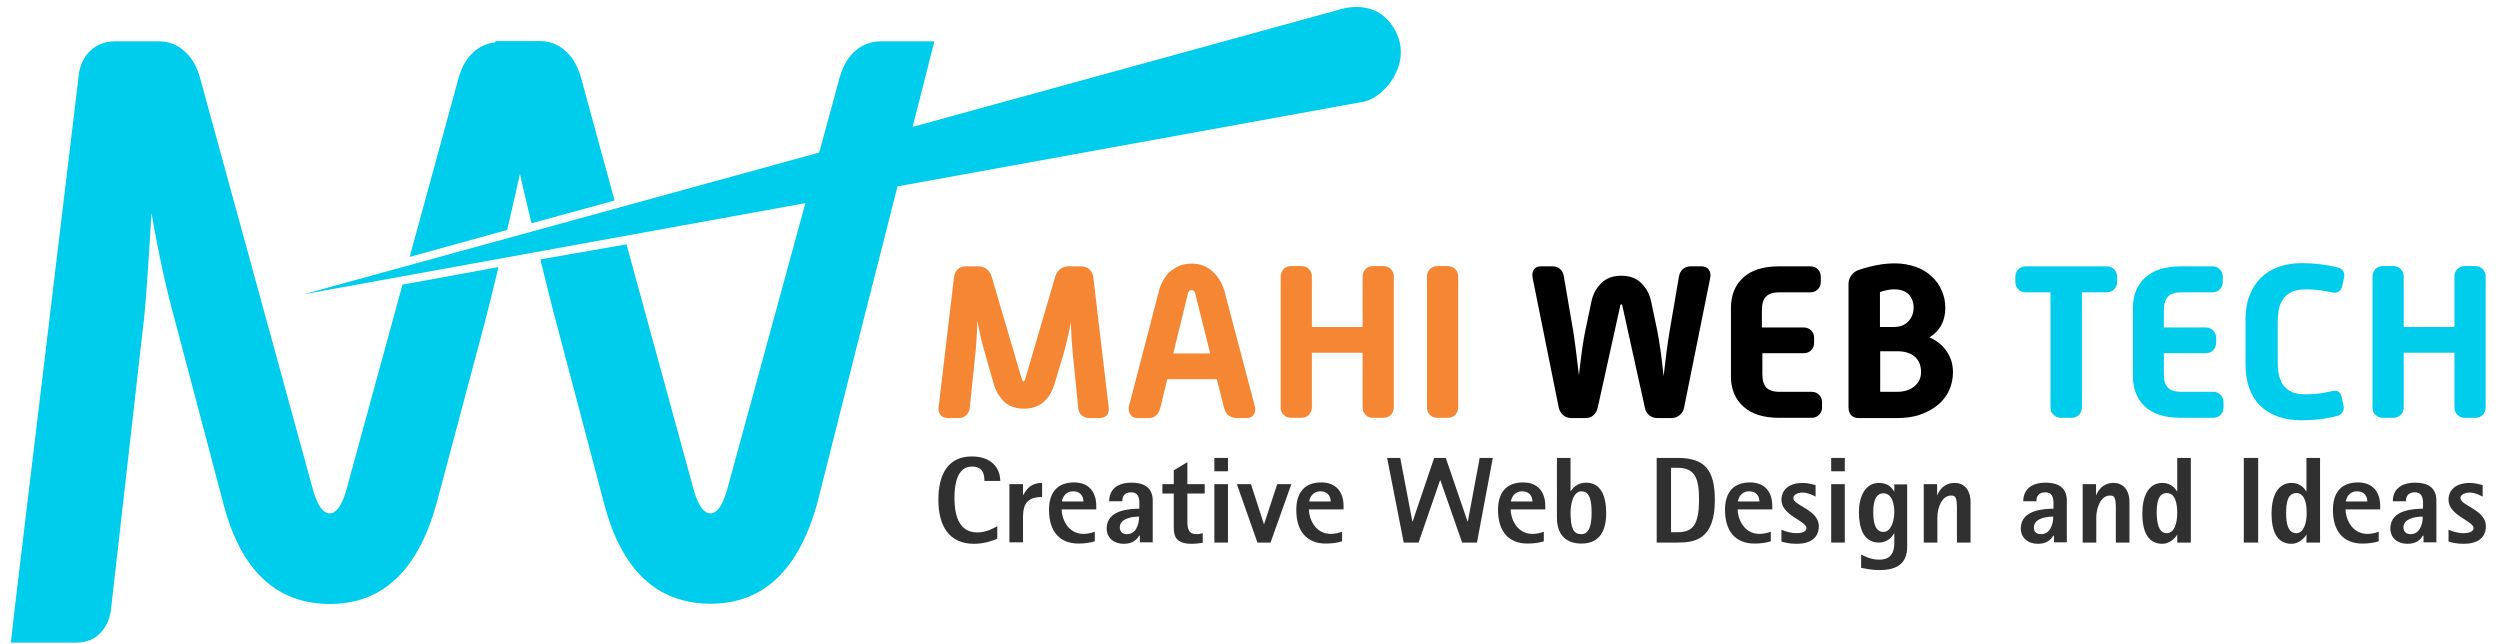 <?xml version="1.0" encoding="utf-8"?>
<!-- Generator: Adobe Illustrator 21.0.0, SVG Export Plug-In . SVG Version: 6.00 Build 0)  -->
<svg version="1.1" id="Layer_1" xmlns="http://www.w3.org/2000/svg" xmlns:xlink="http://www.w3.org/1999/xlink" x="0px" y="0px"
	 viewBox="0 0 1010 260" style="enable-background:new 0 0 1010 260;" xml:space="preserve">
<style type="text/css">
	.st0{fill:#F58634;}
	.st1{fill:#00CDEC;}
	.st2{fill:#303030;}
</style>
<g>
	<path class="st0" d="M379.2,164.5l6.2-52.4c0.2-1.4,0.7-2.5,1.5-3.3c0.8-0.8,1.9-1.2,3.2-1.2h5.3c1.2,0,2.3,0.4,3.2,1.1
		c0.9,0.7,1.6,1.7,2,3l12.2,41.4c0.2,0.6,0.4,1,0.7,1c0.3,0,0.5-0.3,0.7-1l12.1-41.3c0.4-1.3,1.1-2.4,2-3.1c0.9-0.7,2-1.1,3.3-1.1
		h5.3c1.2,0,2.3,0.4,3.2,1.2c0.9,0.8,1.4,1.9,1.6,3.2l6.2,52.5c0.2,1.3-0.1,2.4-0.7,3.2c-0.7,0.8-1.7,1.2-2.9,1.2h-4.2
		c-1.2,0-2.3-0.4-3.1-1.1c-0.9-0.8-1.3-1.8-1.4-3.1l-2.3-22.9c-0.2-2.1-0.5-6-0.7-11.6c-0.9,5-1.8,8.8-2.6,11.6l-3.8,12.7
		c-2,7.1-6.2,10.6-12.5,10.6c-3.4,0-6.1-1-8.1-2.9c-2-2-3.5-4.5-4.3-7.7l-3.8-13.3c-0.8-2.7-1.7-6.5-2.6-11.5
		c-0.2,5.6-0.5,9.5-0.7,11.8l-2.4,23.1c-0.1,1.3-0.6,2.3-1.4,3.1c-0.8,0.8-1.8,1.2-3.1,1.2h-4.3c-1.3,0-2.3-0.4-2.9-1.2
		C379.3,166.9,379,165.8,379.2,164.5z"/>
	<path class="st0" d="M456.1,164.1l12.2-46.9c0.4-1.4,1-2.9,2-4.6c1-1.7,2.3-3,3.9-4c1.6-1,3-1.6,4.2-1.8c1.2-0.2,2.2-0.3,3.1-0.3
		c3.3,0,6.1,1.1,8.4,3.2c2.3,2.1,3.8,4.7,4.7,7.6l12.4,47c0.3,1.2,0.1,2.3-0.5,3.2c-0.6,0.9-1.6,1.4-2.9,1.4h-4.2
		c-0.9,0-1.8-0.3-2.8-0.9c-1-0.6-1.7-1.7-2.1-3.3l-2.9-11.5h-20l-2.8,11.4c-0.7,2.9-2.3,4.3-4.7,4.3h-4.5c-1.3,0-2.2-0.5-2.9-1.4
		S455.8,165.3,456.1,164.1z M474,142.8h14.9l-6-24.1c-0.1-0.4-0.2-0.8-0.5-1.1c-0.3-0.3-0.6-0.4-1-0.4c-0.8,0-1.3,0.5-1.5,1.5
		L474,142.8z"/>
	<path class="st0" d="M517.4,164.6v-52.9c0-1.2,0.4-2.2,1.2-3c0.8-0.8,1.8-1.2,3-1.2h4.2c1.2,0,2.2,0.4,3,1.2c0.8,0.8,1.2,1.8,1.2,3
		v20.4h20.5v-20.4c0-1.2,0.4-2.2,1.2-3c0.8-0.8,1.8-1.2,3-1.2h4.2c1.2,0,2.2,0.4,3,1.2c0.8,0.8,1.2,1.8,1.2,3v52.9
		c0,1.2-0.4,2.2-1.2,3c-0.8,0.8-1.8,1.2-3,1.2h-4.2c-1.2,0-2.2-0.4-3-1.2c-0.8-0.8-1.2-1.8-1.2-3v-22.1h-20.5v22.1
		c0,1.2-0.4,2.2-1.2,3c-0.8,0.8-1.8,1.2-3,1.2h-4.2c-1.2,0-2.2-0.4-3-1.2C517.8,166.9,517.4,165.9,517.4,164.6z"/>
	<path class="st0" d="M576.5,164.6v-52.9c0-1.2,0.4-2.2,1.2-3c0.8-0.8,1.8-1.2,3-1.2h4.2c1.2,0,2.2,0.4,3,1.2c0.8,0.8,1.2,1.8,1.2,3
		v52.9c0,1.2-0.4,2.2-1.2,3c-0.8,0.8-1.8,1.2-3,1.2h-4.2c-1.2,0-2.2-0.4-3-1.2C576.9,166.9,576.5,165.9,576.5,164.6z"/>
	<path d="M629.7,164.5l-10.5-52.1c-0.3-1.5-0.1-2.6,0.5-3.5c0.6-0.9,1.6-1.3,2.9-1.3h4.7c1.2,0,2.2,0.4,3,1.1c0.8,0.7,1.3,1.7,1.5,3
		l3.8,22.2c0.6,3.6,1.3,9.5,2.3,17.7c0.9-8.4,1.8-14.3,2.5-17.7l2.5-11.9c0.6-3.1,2-5.6,4-7.6c2-2,4.7-3,8.1-3c3.4,0,6.1,1,8.1,3
		c2,2,3.4,4.5,4,7.6l2.5,11.9c0.8,4.2,1.7,10.2,2.5,18.1c0.8-7.3,1.6-13.3,2.4-18.1l3.8-22.2c0.2-1.3,0.8-2.3,1.6-3
		c0.8-0.7,1.9-1.1,3.1-1.1h4.4c1.3,0,2.3,0.4,2.9,1.3c0.7,0.9,0.9,2.1,0.6,3.5l-10.5,52.1c-0.2,1.3-0.8,2.3-1.8,3.2
		c-1,0.8-2.1,1.2-3.3,1.2h-5.7c-1.3,0-2.4-0.4-3.3-1.1c-0.9-0.8-1.6-1.8-1.8-3.2l-9.1-41.2c-0.1-0.2-0.2-0.4-0.4-0.5
		c-0.2,0.1-0.4,0.3-0.4,0.5l-9.1,41.2c-0.3,1.3-0.9,2.4-1.8,3.2c-0.9,0.8-2,1.1-3.3,1.1h-5.6c-1.2,0-2.3-0.4-3.3-1.2
		C630.5,166.8,629.9,165.7,629.7,164.5z"/>
	<path d="M699.3,152.1v-27.7c0-5.2,1.7-9.3,5-12.3c3.3-3,8.1-4.5,14.4-4.5h12.7c1.2,0,2.2,0.4,3,1.2c0.8,0.8,1.2,1.8,1.2,3v2.1
		c0,1.2-0.4,2.2-1.2,3c-0.8,0.8-1.8,1.2-3,1.2h-12.6c-2.5,0-4.3,0.6-5.4,1.8c-1.1,1.2-1.6,3-1.6,5.5v6.9h16.9c1.2,0,2.2,0.4,3,1.2
		c0.8,0.8,1.2,1.8,1.2,3v2c0,1.2-0.4,2.2-1.2,3c-0.8,0.8-1.8,1.2-3,1.2H712v8.4c0,2.5,0.5,4.3,1.6,5.5c1.1,1.1,2.8,1.7,5.4,1.7h12.9
		c1.2,0,2.2,0.4,3,1.2c0.8,0.8,1.2,1.8,1.2,3v2.1c0,1.2-0.4,2.2-1.2,3c-0.8,0.8-1.8,1.2-3,1.2h-13.1c-6.3,0-11.1-1.5-14.4-4.5
		C701,161.3,699.3,157.2,699.3,152.1z"/>
	<path d="M746.8,164.6v-49.9c0-1.3,0.4-2.5,1.2-3.5c0.8-1.1,1.8-1.8,3.1-2.2c5.4-1.8,10.2-2.6,14.3-2.6c3.1,0,5.9,0.5,8.5,1.4
		c2.6,0.9,4.8,2.2,6.5,3.9c1.8,1.6,3.2,3.6,4.1,5.8c1,2.2,1.4,4.5,1.4,6.9c0,5.3-2.1,9.2-6.4,11.9c3,1.3,5.3,3.2,7,5.7
		c1.7,2.5,2.5,5.3,2.5,8.4c0,2.5-0.5,4.9-1.5,7.2c-1,2.3-2.5,4.2-4.5,5.9c-2,1.7-4.4,3-7.2,4c-2.8,1-6,1.4-9.4,1.4h-15.6
		c-1.2,0-2.2-0.4-3-1.2C747.2,166.9,746.8,165.9,746.8,164.6z M759.5,132.1h5.7c2.5,0,4.4-0.8,5.8-2.3c1.4-1.5,2.1-3.4,2.1-5.5
		c0-2.2-0.7-4-2-5.4c-1.3-1.3-3.3-2-5.8-2c-1.9,0-3.9,0.4-5.8,1.1V132.1z M759.5,158.3h6.8c2.9,0,5.3-0.7,7.1-2.2
		c1.8-1.5,2.7-3.4,2.7-5.8c0-2.6-0.8-4.6-2.4-6.1c-1.6-1.5-4.1-2.3-7.3-2.3h-6.8V158.3z"/>
	<path class="st1" d="M828.4,164.6v-46.5h-10c-1.2,0-2.2-0.4-3-1.2c-0.8-0.8-1.2-1.8-1.2-3v-2.1c0-1.2,0.4-2.2,1.2-3
		c0.8-0.8,1.8-1.2,3-1.2h32.7c1.2,0,2.2,0.4,3,1.2c0.8,0.8,1.2,1.8,1.2,3v2.1c0,1.2-0.4,2.2-1.2,3c-0.8,0.8-1.8,1.2-3,1.2h-10v46.5
		c0,1.2-0.4,2.2-1.2,3c-0.8,0.8-1.8,1.2-3,1.2h-4.2c-1.2,0-2.2-0.4-3-1.2C828.8,166.9,828.4,165.9,828.4,164.6z"/>
	<path class="st1" d="M861.7,152.1v-27.7c0-5.2,1.7-9.3,5-12.3c3.3-3,8.1-4.5,14.4-4.5h12.7c1.2,0,2.2,0.4,3,1.2
		c0.8,0.8,1.2,1.8,1.2,3v2.1c0,1.2-0.4,2.2-1.2,3c-0.8,0.8-1.8,1.2-3,1.2h-12.6c-2.5,0-4.3,0.6-5.4,1.8c-1.1,1.2-1.6,3-1.6,5.5v6.9
		h16.9c1.2,0,2.2,0.4,3,1.2c0.8,0.8,1.2,1.8,1.2,3v2c0,1.2-0.4,2.2-1.2,3c-0.8,0.8-1.8,1.2-3,1.2h-16.9v8.4c0,2.5,0.5,4.3,1.6,5.5
		c1.1,1.1,2.8,1.7,5.4,1.7h12.9c1.2,0,2.2,0.4,3,1.2c0.8,0.8,1.2,1.8,1.2,3v2.1c0,1.2-0.4,2.2-1.2,3c-0.8,0.8-1.8,1.2-3,1.2h-13.1
		c-6.3,0-11.1-1.5-14.4-4.5C863.4,161.3,861.7,157.2,861.7,152.1z"/>
	<path class="st1" d="M907.2,147.3v-18.3c0-3.6,0.5-6.8,1.6-9.6c1.1-2.8,2.6-5.2,4.6-7.2c2-1.9,4.4-3.4,7.2-4.4c2.8-1,6-1.5,9.4-1.5
		c4.9,0,9.8,0.6,14.6,1.8c0.9,0.2,1.6,0.7,2.1,1.5c0.4,0.8,0.5,1.6,0.3,2.6l-0.8,3.6c-0.2,0.9-0.7,1.6-1.5,2.1
		c-0.8,0.4-1.7,0.5-2.7,0.2c-3.7-0.8-7.1-1.2-10.2-1.2c-1.3,0-2.7,0.1-4,0.4c-1.3,0.3-2.6,0.9-3.7,1.7c-1.1,0.8-2,2.1-2.8,3.8
		c-0.7,1.7-1.1,4.1-1.1,7.1v16.3c0,1.8,0.1,3.4,0.4,4.9c0.3,1.4,0.8,2.7,1.4,3.9c0.7,1.1,1.8,2.2,3.2,3c1.5,0.9,3.6,1.3,6.5,1.3
		c1.2,0,2.6-0.1,4.1-0.2c1.5-0.1,3.7-0.5,6.5-1.1c0.8-0.2,1.5-0.1,2.2,0.1c0.7,0.3,1.2,1,1.5,2.2l0.8,3.6c0.2,0.9,0.1,1.7-0.4,2.5
		c-0.4,0.8-1.1,1.3-2,1.6c-4.5,1.2-9.4,1.8-14.6,1.8c-7,0-12.6-2-16.7-5.9C909.3,160.1,907.2,154.5,907.2,147.3z"/>
	<path class="st1" d="M958.5,164.6v-52.9c0-1.2,0.4-2.2,1.2-3c0.8-0.8,1.8-1.2,3-1.2h4.2c1.2,0,2.2,0.4,3,1.2c0.8,0.8,1.2,1.8,1.2,3
		v20.4h20.5v-20.4c0-1.2,0.4-2.2,1.2-3c0.8-0.8,1.8-1.2,3-1.2h4.2c1.2,0,2.2,0.4,3,1.2c0.8,0.8,1.2,1.8,1.2,3v52.9
		c0,1.2-0.4,2.2-1.2,3c-0.8,0.8-1.8,1.2-3,1.2h-4.2c-1.2,0-2.2-0.4-3-1.2c-0.8-0.8-1.2-1.8-1.2-3v-22.1h-20.5v22.1
		c0,1.2-0.4,2.2-1.2,3c-0.8,0.8-1.8,1.2-3,1.2h-4.2c-1.2,0-2.2-0.4-3-1.2C958.9,166.9,958.5,165.9,958.5,164.6z"/>
</g>
<g>
	<path class="st1" d="M6,245.3l25.7-214c0.4-4.6,2-8.2,4.8-10.8c2.7-2.6,6.1-3.8,10-3.8H64c4,0,7.4,1.2,10.2,3.7
		c2.9,2.4,4.9,5.7,6.3,9.9l46.1,168.1c1.8,6,4,9,6.6,9c2.6,0,4.8-3,6.6-9l22.8-83.4l38.8-7.1c-2.9,12.1-5.2,21.2-5.9,23.7
		l-19.1,71.7c-7.5,27.1-21.8,40.7-43.1,40.7c-21.7,0-36.1-13.6-43.1-40.7l-19.4-73.4c-3.5-12.5-6.7-27.1-9.6-43.9
		c-1.5,25.5-2.6,40.6-3.3,45.2L44.9,245.7c-0.4,4.2-1.9,7.5-4.4,10.1c-2.5,2.6-5.8,3.8-9.7,3.8l-26.4,0L6,245.3z"/>
</g>
<g>
	<path class="st1" d="M200.4,16.6h17.5c4,0,7.4,1.2,10.2,3.7c2.9,2.4,4.9,5.7,6.3,9.9L248.3,81l-33.6,9.2
		C206.8,57.1,197.9,16.6,200.4,16.6z"/>
</g>
<path class="st1" d="M122.6,118.9L543.2,3.3c18.4-3.5,22.2,13.4,22.2,13.4c2.9,11.8-6.8,22.5-14,24.3L122.6,118.9z"/>
<g>
	<path class="st1" d="M253.1,98.7l27.3,99.7c1.8,6,4,9,6.6,9c2.6,0,4.8-3,6.6-9l45.8-167.7c1.3-4.4,3.4-7.8,6.3-10.3
		c2.9-2.4,6.3-3.7,10.2-3.7h21.6l-29.2,114.8l-18.1,71.7c-7.5,27.1-21.8,40.7-43.1,40.7c-21.7,0-36.1-13.6-43.1-40.7l-19.4-73.4
		c-1-3.5-3-11.6-6.3-25L253.1,98.7z"/>
</g>
<g>
	<path class="st1" d="M165.5,103.8l19.9-72.8c1.3-4.4,3.4-7.8,6.3-10.3c2.9-2.4,6.3-3.7,10.2-3.7h17.5c2.4,0-6.8,42.9-14.5,75.9
		L165.5,103.8z"/>
</g>
<g>
	<path class="st2" d="M402.8,217.7c-1.6,0.7-5.2,2-9.3,2c-10,0-14.4-7.1-14.4-17.8c0-10,3.7-17.5,13.5-17.5c7.9,0,11.5,4.6,11.5,9.9
		h-6.4c0-2.7-0.6-5.8-5-5.8c-6,0-7.1,7.1-7.1,12.5c0,8.2,2.3,14.1,9.3,14.1c3.8,0,7-2,8-2.5V217.7z"/>
	<path class="st2" d="M407.8,195.6h5.5v4.4h0.1c1.3-2.3,2.9-4.9,7.6-4.9v5.7c-5.5,0-7.7,2.3-7.7,8v10.3h-5.5V195.6z"/>
	<path class="st2" d="M442.3,218.7c-2,0.6-4.1,0.9-6.6,0.9c-7.6,0-11.9-4.9-11.9-13.6c0-6.6,3-11.1,10.1-11.1c6,0,9,3.8,9,9.6v1.3
		h-14c0,3.3,2.2,9.9,8.9,9.9c1.7,0,3.5-0.5,4.5-0.9V218.7z M437.7,202.6c0-1.5-0.7-4.1-4.2-4.1c-3.2,0-4.3,2.7-4.5,4.1H437.7z"/>
	<path class="st2" d="M460.2,216.4L460.2,216.4c-0.8,1.5-2.5,3.3-6.2,3.3c-4,0-6.9-2.4-6.9-6.2c0-7.8,9.9-7.9,13.2-8v-2.3
		c0-2.3-0.6-4.3-3.3-4.3c-3,0-3.6,2-3.6,3.6h-5.3c0-4.5,3-7.5,9-7.5c5.8,0,8.6,2.5,8.6,7.3v16.8h-5.2V216.4z M455.3,215.8
		c3.6,0,4.9-3.9,4.9-7.1c-3.6,0-7.8,1.1-7.8,4.3C452.4,214.8,453.4,215.8,455.3,215.8z"/>
	<path class="st2" d="M485.9,219.3c-1.5,0.2-3,0.4-4.5,0.4c-6.2,0-7.2-3-7.2-6.5v-13.8h-4.6v-3.8h4.6V190l5.5-3.3v8.9h7v3.8h-7v11.1
		c0,2.8,0.3,5.3,3.7,5.3c0.9,0,1.7-0.2,2.5-0.4V219.3z"/>
	<path class="st2" d="M490.6,185h5.5v5.4h-5.5V185z M490.6,195.6h5.5v23.6h-5.5V195.6z"/>
	<path class="st2" d="M499.7,195.6h5.7l5.2,16.1h0.1l5.3-16.1h5.7l-8.4,23.6h-5.3L499.7,195.6z"/>
	<path class="st2" d="M542.2,218.7c-2,0.6-4.1,0.9-6.6,0.9c-7.6,0-11.9-4.9-11.9-13.6c0-6.6,3-11.1,10.1-11.1c6,0,9,3.8,9,9.6v1.3
		h-14c0,3.3,2.2,9.9,8.9,9.9c1.7,0,3.5-0.5,4.5-0.9V218.7z M537.6,202.6c0-1.5-0.7-4.1-4.2-4.1c-3.2,0-4.3,2.7-4.5,4.1H537.6z"/>
	<path class="st2" d="M560.4,185h5.3l4.9,25.7h0.1l8.7-25.7h4.7l8.8,25.7h0.1l4.8-25.7h5.3l-6.4,34.2h-6l-8.8-25.2h-0.1l-8.7,25.2
		h-6L560.4,185z"/>
	<path class="st2" d="M623.7,218.7c-2,0.6-4.1,0.9-6.6,0.9c-7.6,0-11.9-4.9-11.9-13.6c0-6.6,3-11.1,10.1-11.1c6,0,9,3.8,9,9.6v1.3
		h-14c0,3.3,2.2,9.9,8.9,9.9c1.7,0,3.5-0.5,4.5-0.9V218.7z M619.1,202.6c0-1.5-0.7-4.1-4.2-4.1c-3.2,0-4.3,2.7-4.5,4.1H619.1z"/>
	<path class="st2" d="M634.6,198.4L634.6,198.4c0.8-1.2,2.6-3.4,6.2-3.4c5.6,0,8.1,4.8,8.1,12.3c0,6.6-2.3,12.3-10,12.3
		c-6.2,0-9.9-3.5-9.9-10.5V185h5.5V198.4z M638.9,215.8c3.5,0,4.1-4.6,4.1-8.5c0-4.3-0.4-8.8-4.1-8.8c-3.3,0-4.4,4.9-4.4,8.8
		C634.6,213.2,635.5,215.8,638.9,215.8z"/>
	<path class="st2" d="M669.3,185h8.5c10.9,0,15,4.8,15,17c0,15.8-7.9,17.2-15,17.2h-8.5V185z M675.1,215h2.7c5.8,0,8.6-2.6,8.6-13.1
		c0-8.3-1.4-12.9-8.6-12.9h-2.7V215z"/>
	<path class="st2" d="M715.4,218.7c-2,0.6-4.1,0.9-6.6,0.9c-7.6,0-11.9-4.9-11.9-13.6c0-6.6,3-11.1,10.1-11.1c6,0,9,3.8,9,9.6v1.3
		h-14c0,3.3,2.2,9.9,8.9,9.9c1.7,0,3.5-0.5,4.5-0.9V218.7z M710.8,202.6c0-1.5-0.7-4.1-4.2-4.1c-3.2,0-4.3,2.7-4.5,4.1H710.8z"/>
	<path class="st2" d="M733.4,200.6c-0.6-0.3-2.8-1.6-5.2-1.6c-1.7,0-3.7,0.8-3.7,2.2c0,3.1,10.3,4.7,10.3,11.4
		c0,4.9-3.7,7.1-8.9,7.1c-3.2,0-5.1-0.6-6.2-0.9V214c1.6,0.7,3.8,1.4,6,1.4c1.3,0,4.1-0.2,4.1-2.1c0-2.8-10.1-5.1-10.1-11.3
		c0-4.4,3.4-6.9,8.5-6.9c2.3,0,4.2,0.6,5.3,0.9V200.6z"/>
	<path class="st2" d="M739.8,185h5.5v5.4h-5.5V185z M739.8,195.6h5.5v23.6h-5.5V195.6z"/>
	<path class="st2" d="M770.5,220.8c0,6.9-4.1,9.5-11.2,9.5c-3.6,0-6.3-0.7-7.4-0.9v-5.4c1.3,0.7,3.9,2.1,7.3,2.1
		c5.4,0,6.1-3.8,6.1-6.9v-3.7h-0.1c-0.6,1-2.4,3.7-6.1,3.7c-6.3,0-8.1-6-8.1-12.3c0-6.2,2.5-11.8,8.1-11.8c4,0,5.3,2.2,6.1,3.4h0.1
		v-2.8h5.2V220.8z M760.9,214.9c3.2,0,4.4-4.7,4.4-8.1c0-3.1-0.9-7.5-4.4-7.5c-3.6,0-4.1,4.4-4.1,7.5
		C756.8,210.2,757.2,214.9,760.9,214.9z"/>
	<path class="st2" d="M777.1,195.6h5.5v4.4h0.1c0.7-1.8,2.6-4.9,7-4.9c3.5,0,6.4,2.4,6.4,7.8v16.3h-5.5v-13.5c0-4.8-0.5-5.5-2.4-5.5
		c-3.7,0-5.5,5-5.5,8.8v10.2h-5.5V195.6z"/>
	<path class="st2" d="M829.5,216.4L829.5,216.4c-0.8,1.5-2.5,3.3-6.2,3.3c-4,0-6.9-2.4-6.9-6.2c0-7.8,9.9-7.9,13.2-8v-2.3
		c0-2.3-0.6-4.3-3.3-4.3c-3,0-3.6,2-3.6,3.6h-5.3c0-4.5,3-7.5,9-7.5c5.8,0,8.6,2.5,8.6,7.3v16.8h-5.2V216.4z M824.6,215.8
		c3.6,0,4.9-3.9,4.9-7.1c-3.6,0-7.8,1.1-7.8,4.3C821.6,214.8,822.7,215.8,824.6,215.8z"/>
	<path class="st2" d="M841.3,195.6h5.5v4.4h0.1c0.7-1.8,2.6-4.9,7-4.9c3.5,0,6.4,2.4,6.4,7.8v16.3h-5.5v-13.5c0-4.8-0.5-5.5-2.4-5.5
		c-3.7,0-5.5,5-5.5,8.8v10.2h-5.5V195.6z"/>
	<path class="st2" d="M879.6,215.9L879.6,215.9c-0.6,1.3-3,3.8-6,3.8c-6.3,0-8.1-5.7-8.1-12.3c0-6.8,2.4-12.3,8.1-12.3
		c3.5,0,5.2,2.2,5.9,3.4h0.1V185h5.5v34.2h-5.5V215.9z M875.4,215.4c3.1,0,4.2-4.3,4.2-8.1c0-4.4-1-8.1-4.2-8.1
		c-3.6,0-4.1,4.2-4.1,8.1C871.4,211.1,872,215.4,875.4,215.4z"/>
	<path class="st2" d="M906.5,185h5.8v34.2h-5.8V185z"/>
	<path class="st2" d="M931.8,215.9L931.8,215.9c-0.6,1.3-3,3.8-6,3.8c-6.3,0-8.1-5.7-8.1-12.3c0-6.8,2.4-12.3,8.1-12.3
		c3.5,0,5.2,2.2,5.9,3.4h0.1V185h5.5v34.2h-5.5V215.9z M927.7,215.4c3.1,0,4.2-4.3,4.2-8.1c0-4.4-1-8.1-4.2-8.1
		c-3.6,0-4.1,4.2-4.1,8.1C923.6,211.1,924.2,215.4,927.7,215.4z"/>
	<path class="st2" d="M961,218.7c-2,0.6-4.1,0.9-6.6,0.9c-7.6,0-11.9-4.9-11.9-13.6c0-6.6,3-11.1,10.1-11.1c6,0,9,3.8,9,9.6v1.3h-14
		c0,3.3,2.2,9.9,8.9,9.9c1.7,0,3.5-0.5,4.5-0.9V218.7z M956.4,202.6c0-1.5-0.7-4.1-4.2-4.1c-3.2,0-4.3,2.7-4.5,4.1H956.4z"/>
	<path class="st2" d="M978.8,216.4L978.8,216.4c-0.8,1.5-2.5,3.3-6.2,3.3c-4,0-6.9-2.4-6.9-6.2c0-7.8,9.9-7.9,13.2-8v-2.3
		c0-2.3-0.6-4.3-3.3-4.3c-3,0-3.6,2-3.6,3.6h-5.3c0-4.5,3-7.5,9-7.5c5.8,0,8.6,2.5,8.6,7.3v16.8h-5.2V216.4z M973.9,215.8
		c3.6,0,4.9-3.9,4.9-7.1c-3.6,0-7.8,1.1-7.8,4.3C971,214.8,972.1,215.8,973.9,215.8z"/>
	<path class="st2" d="M1002.9,200.6c-0.6-0.3-2.8-1.6-5.2-1.6c-1.7,0-3.7,0.8-3.7,2.2c0,3.1,10.3,4.7,10.3,11.4
		c0,4.9-3.7,7.1-8.9,7.1c-3.2,0-5.1-0.6-6.2-0.9V214c1.6,0.7,3.8,1.4,6,1.4c1.3,0,4.1-0.2,4.1-2.1c0-2.8-10.1-5.1-10.1-11.3
		c0-4.4,3.4-6.9,8.5-6.9c2.3,0,4.2,0.6,5.3,0.9V200.6z"/>
</g>
</svg>
